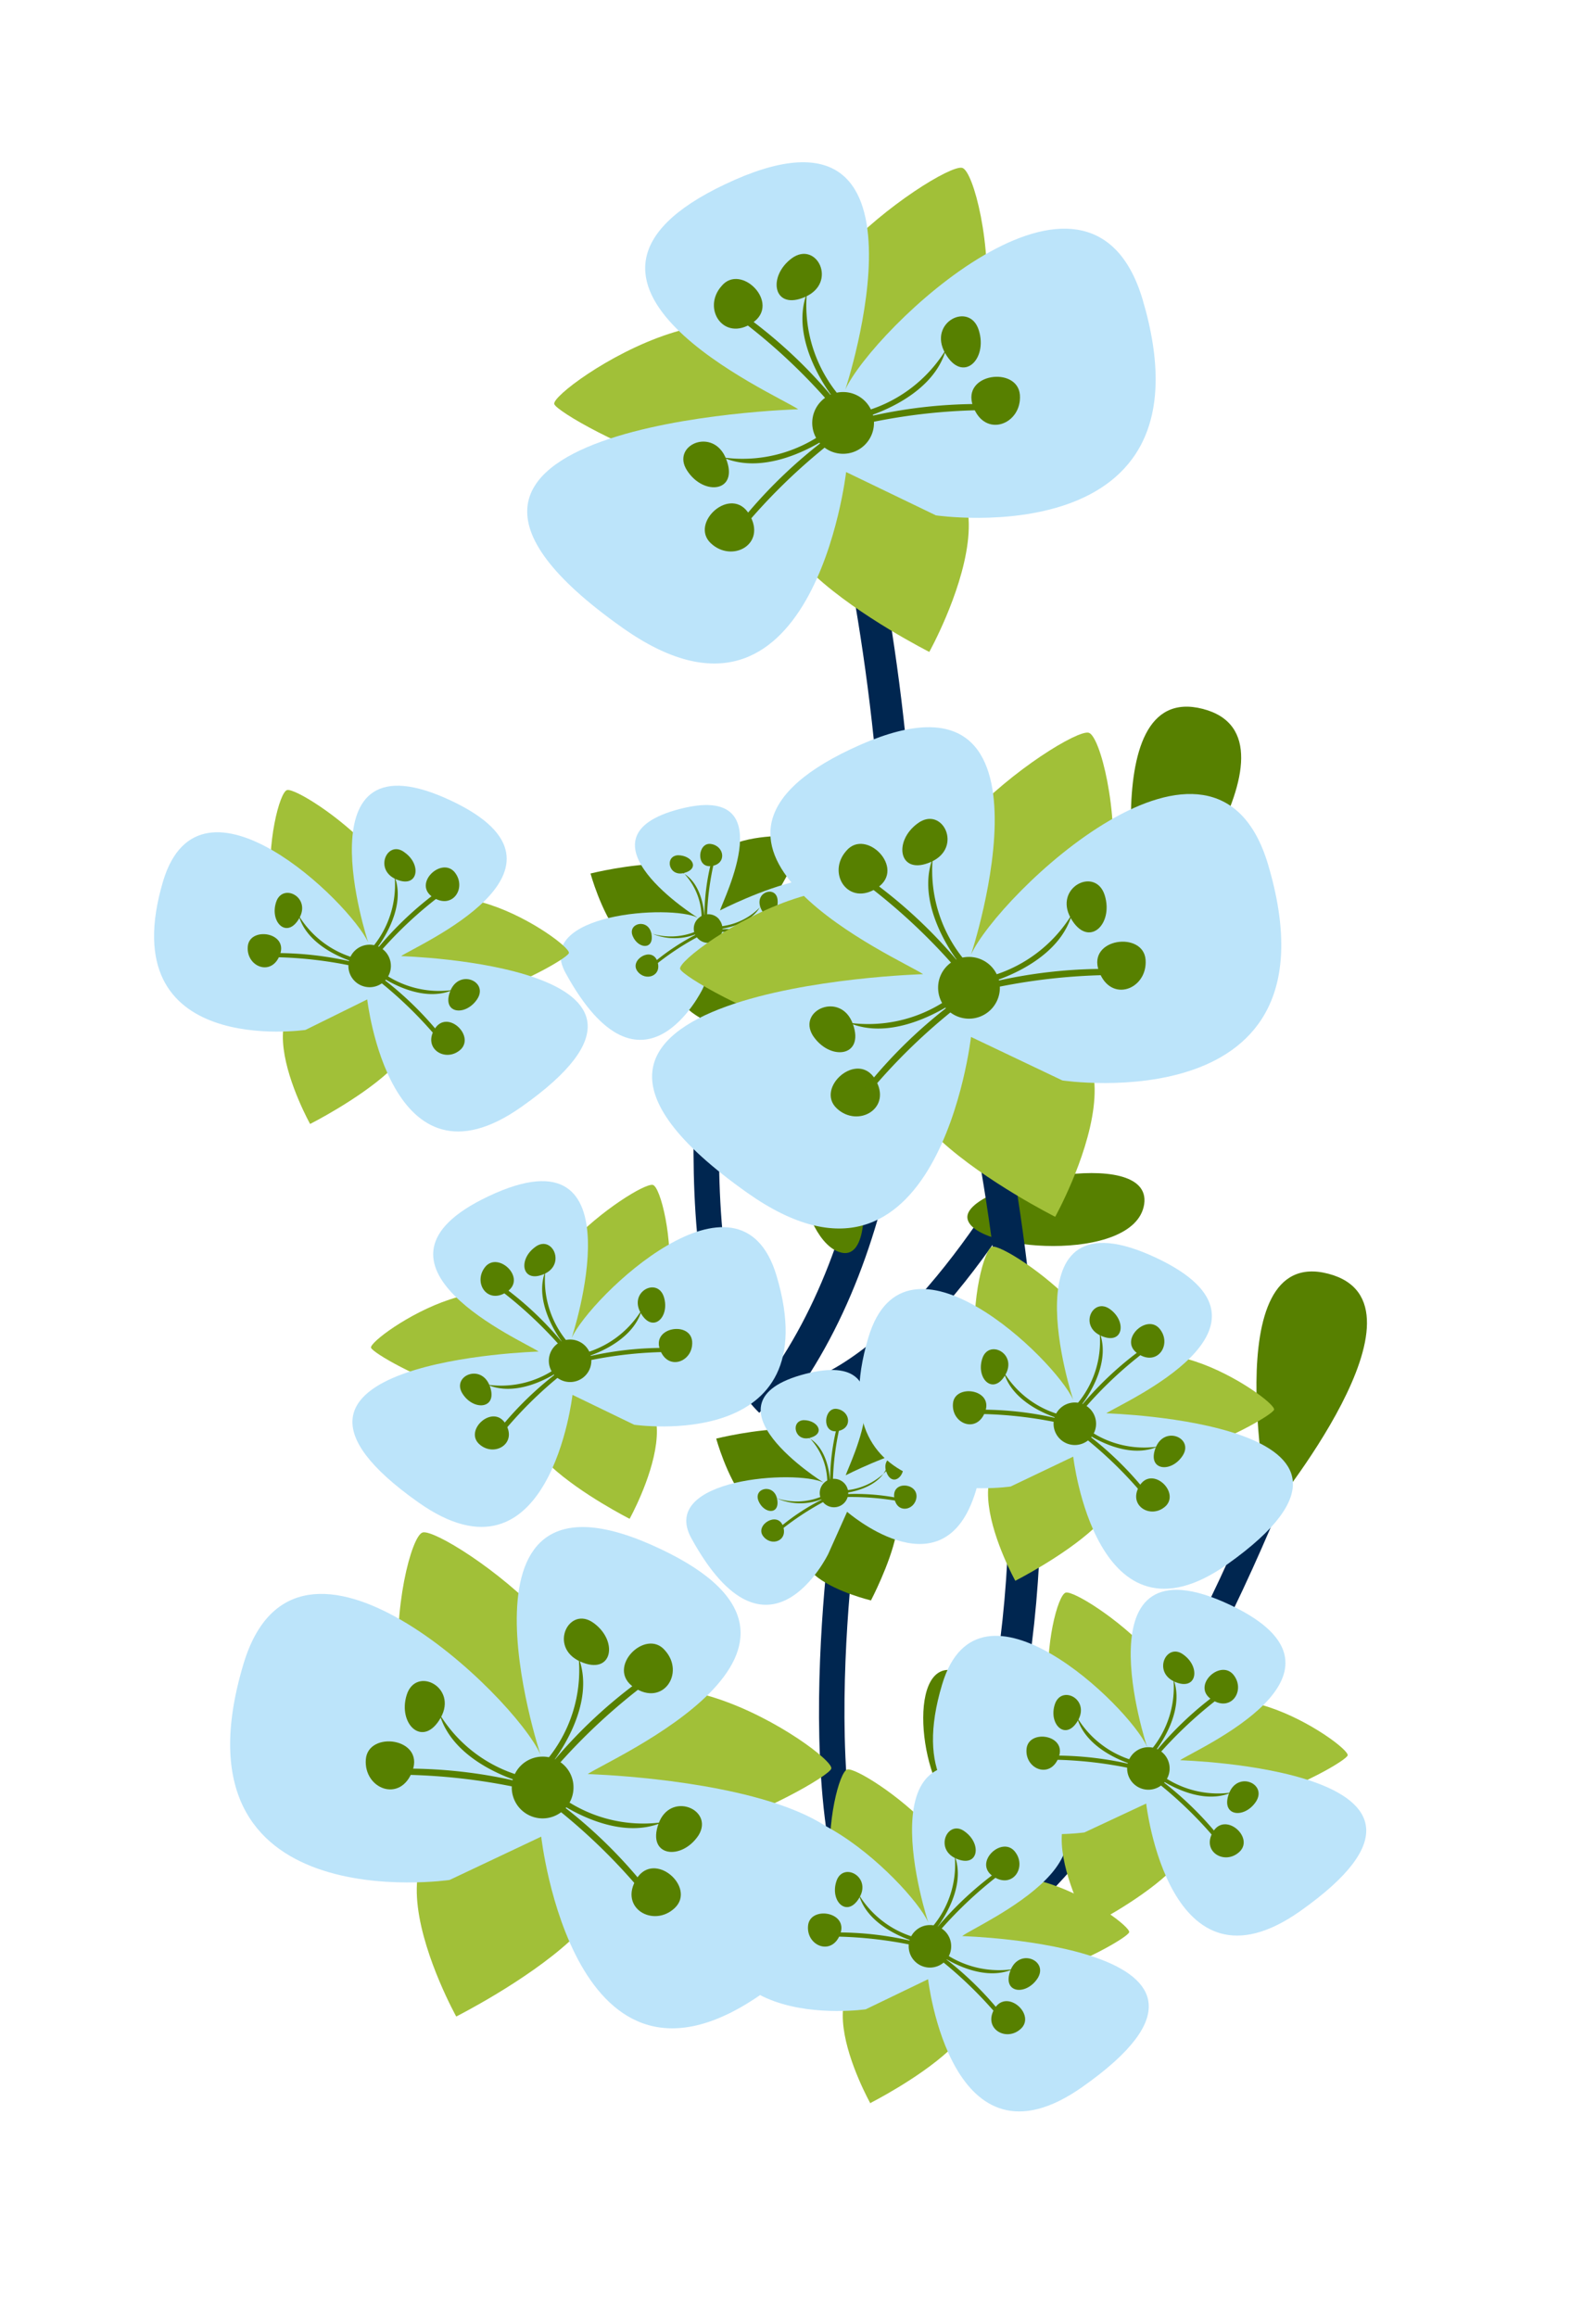 <svg xmlns="http://www.w3.org/2000/svg" xmlns:xlink="http://www.w3.org/1999/xlink" width="79.62" height="115.53" viewBox="0 0 79.62 115.53">
  <defs>
    <style>
      .cls-1, .cls-3, .cls-5 {
        fill: none;
      }

      .cls-2 {
        clip-path: url(#clip-path);
      }

      .cls-3, .cls-5 {
        stroke: #002650;
        stroke-miterlimit: 10;
      }

      .cls-3 {
        stroke-width: 1.59px;
      }

      .cls-4 {
        fill: #a1c038;
      }

      .cls-5 {
        stroke-width: 1.27px;
      }

      .cls-6 {
        fill: #bce4fa;
      }

      .cls-7 {
        fill: #578000;
      }
    </style>
    <clipPath id="clip-path">
      <rect class="cls-1" x="7.69" y="8.09" width="60.5" height="97.2"/>
    </clipPath>
  </defs>
  <title>10 Bloem 2</title>
  <g id="Laag_1" data-name="Laag 1">
    <g class="cls-2">
      <path class="cls-3" d="M41.56,21.15S50.83,54.21,38.36,70"/>
      <path class="cls-4" d="M48,8.37c-1.09-.28-13.1,8-5.86,11.06C51.91,23.53,49.12,8.65,48,8.37"/>
      <path class="cls-4" d="M27.65,20.15c.23.71,13.57,7.88,12.47,0-1.2-8.6-12.69-.72-12.47,0"/>
      <path class="cls-4" d="M46.36,32.51s6.36-11.44-3.77-9.23,3.77,9.23,3.77,9.23"/>
      <path class="cls-5" d="M58.07,43.93S49,69.06,38.32,70M36,46.83S33.19,65,38.32,70"/>
      <path class="cls-6" d="M46.69,25.7S60.81,27.78,57,14.93C54.33,6,43.49,16.5,42.17,19.43c0,0,5.13-15.53-6-10.24-10.35,4.9,2.62,10.49,3.65,11.22,0,0-23.26.66-8.76,10.9,9.5,6.72,11.15-7.77,11.15-7.77Z"/>
      <path class="cls-7" d="M39.5,12.88c-1.23.91-.93,2.64.68,1.92s.56-2.82-.68-1.92"/>
      <path class="cls-7" d="M36,14.26c-1,1.12.1,2.81,1.54,1.84s-.58-3-1.54-1.84"/>
      <path class="cls-7" d="M40.25,14.63a7,7,0,0,0,1.64,5.13l-.28.13s-2.28-2.79-1.36-5.26"/>
      <path class="cls-7" d="M37,15.62a24.14,24.14,0,0,1,4.6,4.27l-.22.2a29.38,29.38,0,0,0-4.68-4.32Z"/>
      <path class="cls-7" d="M34.28,23.47c.83,1.28,2.58,1.07,1.95-.57s-2.79-.71-1.95.57"/>
      <path class="cls-7" d="M35.46,27.09c1.06,1,2.81.05,1.92-1.44s-3,.42-1.92,1.44"/>
      <path class="cls-7" d="M36.06,22.81a7,7,0,0,0,5.21-1.35l.12.29s-2.91,2.12-5.33,1.06"/>
      <path class="cls-7" d="M36.88,26.1a24.22,24.22,0,0,1,4.51-4.35l.19.22A29.58,29.58,0,0,0,37,26.41Z"/>
      <path class="cls-7" d="M48.83,16.47c.46,1.46-.81,2.68-1.68,1.14s1.23-2.6,1.68-1.14"/>
      <path class="cls-7" d="M50.88,19.69c.11,1.47-1.75,2.2-2.34.56s2.22-2,2.34-.56"/>
      <path class="cls-7" d="M47.19,17.43a7,7,0,0,1-4.35,3.16l.14.27s3.5-.89,4.21-3.43"/>
      <path class="cls-7" d="M49.22,20.15a24.45,24.45,0,0,0-6.24.71l.06.29a29.3,29.3,0,0,1,6.33-.7Z"/>
      <path class="cls-7" d="M57.08,60.05c-.45,3-8.71,2.34-8.82.67s9.26-3.68,8.82-.67"/>
      <path class="cls-7" d="M40.86,55.11c-2,.38-1,6.89,1.13,7.36s.85-7.73-1.13-7.36"/>
      <path class="cls-7" d="M40.52,21.09a1.54,1.54,0,1,0,1.54-1.54,1.54,1.54,0,0,0-1.54,1.54"/>
      <path class="cls-7" d="M57.05,47.26S65.64,36.8,60,35.35s-2.94,11.91-2.94,11.91"/>
      <path class="cls-7" d="M29.46,43.56s8-2,5.34,2.2c-3.33,5.25-5.34-2.2-5.34-2.2"/>
      <path class="cls-7" d="M40.16,41.72s-2.69,6.92-4.42,3.68c-2.33-4.35,4.42-3.68,4.42-3.68"/>
      <path class="cls-7" d="M37.17,51.63s-6.56-1.54-1.38-4.39,1.38,4.39,1.38,4.39"/>
      <path class="cls-6" d="M35.05,49.32s-3,6.2-6.83-.79c-1.66-3,5.25-3.43,6.58-2.77,0,0-6.4-4-.88-5.42,5.12-1.32,2.17,4.49,2,5.06,0,0,8.51-4.4,6.33,1.28-1.73,4.49-6.25.53-6.25.53Z"/>
      <path class="cls-7" d="M33.82,42.65c.7,0,1.11.66.32.88s-1-.84-.32-.88"/>
      <path class="cls-7" d="M35.48,42.09c.67.11.79,1,0,1.1s-.67-1.22,0-1.1"/>
      <path class="cls-7" d="M34.06,43.49a3.23,3.23,0,0,1,.94,2.3l.14,0s0-1.66-1.08-2.26"/>
      <path class="cls-7" d="M35.51,42.88a11.24,11.24,0,0,0-.37,2.87h.13a13.75,13.75,0,0,1,.39-2.91Z"/>
      <path class="cls-7" d="M38.79,44.86c.09.7-.6,1.14-.86.37s.78-1.07.86-.37"/>
      <path class="cls-7" d="M39.44,46.49c-.07.68-1,.85-1.1.06s1.18-.73,1.1-.06"/>
      <path class="cls-7" d="M38,45.15a3.22,3.22,0,0,1-2.25,1.06l0,.14s1.66-.11,2.21-1.2"/>
      <path class="cls-7" d="M38.65,46.56a11.12,11.12,0,0,0-2.89-.21v.13a13.81,13.81,0,0,1,2.93.23Z"/>
      <path class="cls-7" d="M31.56,46.67c.27.66,1.08.71.94-.09s-1.2-.56-.94.09"/>
      <path class="cls-7" d="M31.79,48.42c.39.55,1.27.26,1-.49s-1.39-.07-1,.49"/>
      <path class="cls-7" d="M32.43,46.53a3.25,3.25,0,0,0,2.48-.17l0,.14a2.89,2.89,0,0,1-2.51,0"/>
      <path class="cls-7" d="M32.51,48.09a11.4,11.4,0,0,1,2.42-1.59l.07.12a13.76,13.76,0,0,0-2.45,1.62Z"/>
      <path class="cls-7" d="M35.88,45.86a.71.71,0,0,1-1.1.9.69.69,0,0,1,.1-1,.7.7,0,0,1,1,.09"/>
      <path class="cls-3" d="M47.83,49.33s9.28,33.05-3.2,48.85"/>
      <path class="cls-4" d="M54.31,36.54c-1.09-.28-13.11,8-5.87,11.07,9.74,4.09,7-10.79,5.87-11.07"/>
      <path class="cls-4" d="M33.93,48.32c.23.71,13.56,7.88,12.46,0-1.2-8.6-12.69-.72-12.46,0"/>
      <path class="cls-4" d="M52.64,60.68S59,49.24,48.86,51.45s3.78,9.23,3.78,9.23"/>
      <path class="cls-5" d="M64.34,72.1s-9.07,25.13-19.75,26M42.25,75s-2.79,18.15,2.34,23.13"/>
      <path class="cls-6" d="M53,53.88S67.09,56,63.26,43.11c-2.65-8.9-13.5,1.56-14.82,4.5,0,0,5.14-15.53-6-10.25C32.06,42.26,45,47.85,46.05,48.58c0,0-23.26.66-8.76,10.91,9.51,6.71,11.15-7.78,11.15-7.78Z"/>
      <path class="cls-7" d="M45.78,41.06c-1.24.9-.94,2.64.67,1.92s.56-2.83-.67-1.92"/>
      <path class="cls-7" d="M42.22,42.43c-1,1.12.11,2.81,1.55,1.84s-.58-3-1.55-1.84"/>
      <path class="cls-7" d="M46.53,42.8a7,7,0,0,0,1.63,5.13l-.28.13s-2.28-2.79-1.35-5.26"/>
      <path class="cls-7" d="M43.29,43.79a24.24,24.24,0,0,1,4.59,4.27l-.21.2A29.87,29.87,0,0,0,43,43.94Z"/>
      <path class="cls-7" d="M40.55,51.64c.84,1.28,2.59,1.08,2-.57s-2.79-.71-2,.57"/>
      <path class="cls-7" d="M41.74,55.27c1.06,1,2.8,0,1.92-1.45s-3,.42-1.92,1.45"/>
      <path class="cls-7" d="M42.34,51a7,7,0,0,0,5.21-1.36l.11.29S44.75,52.05,42.34,51"/>
      <path class="cls-7" d="M43.15,54.28a24.16,24.16,0,0,1,4.51-4.36l.19.22a29.58,29.58,0,0,0-4.57,4.44Z"/>
      <path class="cls-7" d="M55.11,44.64c.46,1.46-.82,2.68-1.69,1.15s1.23-2.6,1.69-1.15"/>
      <path class="cls-7" d="M57.15,47.86c.11,1.47-1.74,2.2-2.33.56s2.22-2,2.33-.56"/>
      <path class="cls-7" d="M53.47,45.6a7,7,0,0,1-4.36,3.16l.15.27s3.49-.89,4.21-3.43"/>
      <path class="cls-7" d="M55.49,48.32a24.39,24.39,0,0,0-6.23.71l.05.29a30,30,0,0,1,6.33-.7Z"/>
      <path class="cls-7" d="M63.35,88.22c-.45,3-8.7,2.35-8.81.67s9.26-3.68,8.81-.67"/>
      <path class="cls-7" d="M47.14,83.29c-2,.37-1,6.88,1.13,7.35s.85-7.73-1.13-7.35"/>
      <path class="cls-7" d="M46.8,49.26a1.54,1.54,0,1,0,1.53-1.54,1.53,1.53,0,0,0-1.53,1.54"/>
      <path class="cls-7" d="M63.33,75.43S71.92,65,66.27,63.52s-2.94,11.91-2.94,11.91"/>
      <path class="cls-7" d="M35.73,71.74s8-2,5.35,2.19c-3.33,5.26-5.35-2.19-5.35-2.19"/>
      <path class="cls-7" d="M46.44,69.9S43.75,76.82,42,73.58c-2.33-4.36,4.42-3.68,4.42-3.68"/>
      <path class="cls-7" d="M43.45,79.81s-6.57-1.55-1.39-4.39,1.39,4.39,1.39,4.39"/>
      <path class="cls-6" d="M41.32,77.49s-3,6.2-6.83-.78c-1.65-3,5.25-3.43,6.59-2.78,0,0-6.41-4-.89-5.42,5.12-1.31,2.17,4.5,2,5.06,0,0,8.5-4.39,6.32,1.28-1.72,4.49-6.25.54-6.25.54Z"/>
      <path class="cls-7" d="M40.09,70.82c.7,0,1.11.66.33.88s-1-.84-.33-.88"/>
      <path class="cls-7" d="M41.76,70.26c.67.11.79,1,0,1.11s-.66-1.22,0-1.11"/>
      <path class="cls-7" d="M40.34,71.66a3.23,3.23,0,0,1,.93,2.3l.14,0s0-1.66-1.07-2.26"/>
      <path class="cls-7" d="M41.78,71.05a11.24,11.24,0,0,0-.37,2.87h.14A13.53,13.53,0,0,1,41.93,71Z"/>
      <path class="cls-7" d="M45.07,73c.08.7-.6,1.15-.86.38s.78-1.08.86-.38"/>
      <path class="cls-7" d="M45.72,74.67c-.08.67-1,.84-1.11,0s1.18-.73,1.11,0"/>
      <path class="cls-7" d="M44.24,73.33a3.19,3.19,0,0,1-2.24,1l0,.14s1.66-.11,2.2-1.19"/>
      <path class="cls-7" d="M44.93,74.73A11.12,11.12,0,0,0,42,74.52v.14a13.58,13.58,0,0,1,2.93.22Z"/>
      <path class="cls-7" d="M37.84,74.85c.27.65,1.08.71.93-.09s-1.2-.57-.93.09"/>
      <path class="cls-7" d="M38.06,76.59c.4.56,1.27.26,1-.49s-1.39-.06-1,.49"/>
      <path class="cls-7" d="M38.7,74.7a3.22,3.22,0,0,0,2.48-.16l0,.14a2.89,2.89,0,0,1-2.51,0"/>
      <path class="cls-7" d="M38.79,76.26a10.84,10.84,0,0,1,2.42-1.58l.07.11a14.1,14.1,0,0,0-2.46,1.62Z"/>
      <path class="cls-7" d="M42.15,74a.71.71,0,1,1-1-.09.71.71,0,0,1,1,.09"/>
      <path class="cls-4" d="M21.09,76.42c1.1-.28,13.11,8,5.87,11.06-9.74,4.1-7-10.78-5.87-11.06"/>
      <path class="cls-4" d="M41.47,88.2c-.23.71-13.56,7.88-12.46,0,1.2-8.6,12.69-.72,12.46,0"/>
      <path class="cls-4" d="M22.76,100.56s-6.36-11.44,3.78-9.23-3.78,9.23-3.78,9.23"/>
      <path class="cls-6" d="M22.43,93.75S8.31,95.83,12.14,83c2.65-8.9,13.5,1.56,14.82,4.49,0,0-5.13-15.53,6-10.24,10.35,4.9-2.61,10.49-3.64,11.22,0,0,23.26.66,8.76,10.91C28.61,106.08,27,91.59,27,91.59Z"/>
      <path class="cls-7" d="M29.62,80.94c1.24.9.94,2.64-.67,1.92s-.56-2.83.67-1.92"/>
      <path class="cls-7" d="M33.18,82.31c1,1.12-.1,2.81-1.55,1.84s.59-3,1.55-1.84"/>
      <path class="cls-7" d="M28.87,82.68a7,7,0,0,1-1.63,5.13l.28.13s2.28-2.79,1.35-5.26"/>
      <path class="cls-7" d="M32.11,83.67a24.24,24.24,0,0,0-4.59,4.27l.21.2a29.87,29.87,0,0,1,4.68-4.32Z"/>
      <path class="cls-7" d="M34.85,91.52c-.84,1.28-2.59,1.08-2-.57s2.79-.71,2,.57"/>
      <path class="cls-7" d="M33.66,95.15c-1.06,1-2.8,0-1.91-1.45s3,.42,1.91,1.45"/>
      <path class="cls-7" d="M33.06,90.87a7,7,0,0,1-5.2-1.36l-.12.29s2.91,2.13,5.32,1.07"/>
      <path class="cls-7" d="M32.25,94.16a24.16,24.16,0,0,0-4.51-4.36l-.19.22a29.58,29.58,0,0,1,4.57,4.44Z"/>
      <path class="cls-7" d="M20.29,84.52c-.46,1.46.82,2.68,1.69,1.15s-1.23-2.61-1.69-1.15"/>
      <path class="cls-7" d="M18.25,87.74c-.11,1.47,1.74,2.2,2.33.56s-2.22-2-2.33-.56"/>
      <path class="cls-7" d="M21.93,85.48a7,7,0,0,0,4.36,3.16l-.15.27s-3.49-.89-4.21-3.43"/>
      <path class="cls-7" d="M19.91,88.2a24.39,24.39,0,0,1,6.23.71l-.05.29a30,30,0,0,0-6.33-.7Z"/>
      <path class="cls-7" d="M28.61,89.14a1.54,1.54,0,1,1-1.54-1.54,1.53,1.53,0,0,1,1.54,1.54"/>
      <path class="cls-4" d="M42.27,88.24c.75-.19,9,5.53,4,7.63-6.71,2.83-4.79-7.44-4-7.63"/>
      <path class="cls-4" d="M56.33,96.36c-.16.5-9.36,5.44-8.6,0,.83-5.93,8.75-.49,8.6,0"/>
      <path class="cls-4" d="M43.42,104.89S39,97,46,98.52s-2.61,6.37-2.61,6.37"/>
      <path class="cls-6" d="M43.19,100.2s-9.74,1.43-7.1-7.43c1.83-6.14,9.31,1.08,10.22,3.1,0,0-3.54-10.71,4.17-7.07C57.62,92.18,48.67,96,48,96.55c0,0,16.05.45,6,7.52-6.56,4.63-7.7-5.37-7.7-5.37Z"/>
      <path class="cls-7" d="M48.15,91.35c.85.63.65,1.82-.46,1.33s-.39-2,.46-1.33"/>
      <path class="cls-7" d="M50.6,92.3c.67.77-.07,1.94-1.06,1.27s.4-2,1.06-1.27"/>
      <path class="cls-7" d="M47.63,92.56a4.8,4.8,0,0,1-1.12,3.53l.19.09s1.57-1.92.93-3.62"/>
      <path class="cls-7" d="M49.87,93.24a17.08,17.08,0,0,0-3.17,2.94l.15.14a20.48,20.48,0,0,1,3.23-3Z"/>
      <path class="cls-7" d="M51.76,98.66c-.58.88-1.79.74-1.35-.4s1.92-.49,1.35.4"/>
      <path class="cls-7" d="M50.94,101.16c-.73.7-1.93,0-1.32-1s2.05.29,1.32,1"/>
      <path class="cls-7" d="M50.53,98.2a4.82,4.82,0,0,1-3.6-.93l-.08.2s2,1.46,3.68.73"/>
      <path class="cls-7" d="M50,100.47a16.4,16.4,0,0,0-3.11-3l-.13.15a20.52,20.52,0,0,1,3.15,3.06Z"/>
      <path class="cls-7" d="M41.72,93.83c-.32,1,.56,1.84,1.16.79s-.85-1.8-1.16-.79"/>
      <path class="cls-7" d="M40.31,96.05c-.08,1,1.2,1.51,1.61.39s-1.54-1.41-1.61-.39"/>
      <path class="cls-7" d="M42.85,94.49a4.84,4.84,0,0,0,3,2.18l-.1.19s-2.41-.62-2.9-2.37"/>
      <path class="cls-7" d="M41.45,96.37a16.24,16.24,0,0,1,4.3.49l0,.19a20.62,20.62,0,0,0-4.37-.48Z"/>
      <path class="cls-7" d="M47.45,97A1.06,1.06,0,1,1,46.39,96,1.05,1.05,0,0,1,47.45,97"/>
      <path class="cls-4" d="M49.5,62.17c.75-.19,9,5.54,4,7.64-6.72,2.82-4.8-7.45-4-7.64"/>
      <path class="cls-4" d="M63.56,70.3c-.16.49-9.36,5.44-8.6,0,.83-5.93,8.75-.49,8.6,0"/>
      <path class="cls-4" d="M50.65,78.83s-4.39-7.89,2.6-6.37-2.6,6.37-2.6,6.37"/>
      <path class="cls-6" d="M50.42,74.13s-9.74,1.44-7.1-7.43c1.83-6.13,9.31,1.08,10.22,3.11,0,0-3.54-10.72,4.17-7.07,7.14,3.38-1.81,7.24-2.52,7.74,0,0,16,.45,6.05,7.52-6.56,4.64-7.7-5.36-7.7-5.36Z"/>
      <path class="cls-7" d="M55.38,65.29c.85.62.65,1.82-.46,1.32s-.39-1.94.46-1.32"/>
      <path class="cls-7" d="M57.83,66.24c.67.77-.07,1.93-1.06,1.27s.4-2,1.06-1.27"/>
      <path class="cls-7" d="M54.86,66.49A4.82,4.82,0,0,1,53.74,70l.19.09s1.57-1.92.93-3.63"/>
      <path class="cls-7" d="M57.1,67.18a16.71,16.71,0,0,0-3.17,2.94l.15.14a20,20,0,0,1,3.23-3Z"/>
      <path class="cls-7" d="M59,72.59c-.58.89-1.79.74-1.35-.39s1.92-.49,1.35.39"/>
      <path class="cls-7" d="M58.17,75.09c-.73.71-1.94,0-1.32-1s2,.29,1.32,1"/>
      <path class="cls-7" d="M57.75,72.14a4.85,4.85,0,0,1-3.59-.93l-.08.19s2,1.47,3.67.74"/>
      <path class="cls-7" d="M57.19,74.41a16.66,16.66,0,0,0-3.11-3l-.13.16a20.52,20.52,0,0,1,3.15,3.06Z"/>
      <path class="cls-7" d="M49,67.76c-.32,1,.56,1.85,1.16.79s-.85-1.79-1.16-.79"/>
      <path class="cls-7" d="M47.54,70c-.08,1,1.2,1.52,1.61.39S47.61,69,47.54,70"/>
      <path class="cls-7" d="M50.08,68.43a4.81,4.81,0,0,0,3,2.17l-.1.19s-2.41-.61-2.9-2.36"/>
      <path class="cls-7" d="M48.68,70.3a16.7,16.7,0,0,1,4.3.49l0,.2a20.5,20.5,0,0,0-4.36-.48Z"/>
      <path class="cls-7" d="M54.68,71a1.06,1.06,0,1,1-1.06-1.06A1.06,1.06,0,0,1,54.68,71"/>
      <path class="cls-4" d="M53.17,79.42c.75-.19,9,5.53,4,7.63-6.72,2.83-4.8-7.44-4-7.63"/>
      <path class="cls-4" d="M67.23,87.54c-.16.5-9.36,5.44-8.6,0,.83-5.93,8.76-.49,8.6,0"/>
      <path class="cls-4" d="M54.32,96.07s-4.38-7.89,2.61-6.37-2.61,6.37-2.61,6.37"/>
      <path class="cls-6" d="M54.1,91.38S44.35,92.81,47,84c1.83-6.14,9.31,1.08,10.22,3.1,0,0-3.54-10.71,4.16-7.06,7.14,3.38-1.81,7.23-2.51,7.74,0,0,16,.45,6,7.52-6.56,4.63-7.69-5.36-7.69-5.36Z"/>
      <path class="cls-7" d="M59.06,82.53c.85.63.64,1.83-.47,1.33s-.38-2,.47-1.33"/>
      <path class="cls-7" d="M61.51,83.49c.66.77-.07,1.93-1.07,1.26s.4-2,1.07-1.26"/>
      <path class="cls-7" d="M58.54,83.74a4.86,4.86,0,0,1-1.13,3.54l.19.09s1.58-1.93.94-3.63"/>
      <path class="cls-7" d="M60.77,84.42a16.89,16.89,0,0,0-3.17,3l.15.13a21,21,0,0,1,3.23-3Z"/>
      <path class="cls-7" d="M62.66,89.84c-.58.88-1.78.74-1.35-.4s1.92-.49,1.35.4"/>
      <path class="cls-7" d="M61.84,92.34c-.73.7-1.93,0-1.32-1s2.06.29,1.32,1"/>
      <path class="cls-7" d="M61.43,89.39a4.82,4.82,0,0,1-3.59-.94l-.08.2s2,1.47,3.67.74"/>
      <path class="cls-7" d="M60.87,91.66a16.67,16.67,0,0,0-3.11-3l-.13.15a20.25,20.25,0,0,1,3.15,3.07Z"/>
      <path class="cls-7" d="M52.62,85c-.32,1,.56,1.85,1.16.79S52.94,84,52.62,85"/>
      <path class="cls-7" d="M51.21,87.23c-.08,1,1.2,1.51,1.61.39s-1.53-1.41-1.61-.39"/>
      <path class="cls-7" d="M53.75,85.67a4.84,4.84,0,0,0,3,2.18l-.11.19s-2.4-.62-2.9-2.37"/>
      <path class="cls-7" d="M52.36,87.55a16.64,16.64,0,0,1,4.29.49l0,.2a20.42,20.42,0,0,0-4.37-.49Z"/>
      <path class="cls-7" d="M58.35,88.19a1.06,1.06,0,0,1-2.12,0,1.06,1.06,0,0,1,2.12,0"/>
      <path class="cls-4" d="M32.57,59.09c-.76-.19-9,5.53-4.05,7.63,6.72,2.83,4.8-7.44,4.05-7.63"/>
      <path class="cls-4" d="M18.51,67.21c.16.5,9.35,5.44,8.59,0-.82-5.93-8.75-.49-8.59,0"/>
      <path class="cls-4" d="M31.41,75.74s4.39-7.89-2.6-6.37,2.6,6.37,2.6,6.37"/>
      <path class="cls-6" d="M31.64,71.05s9.74,1.43,7.1-7.43c-1.83-6.14-9.31,1.08-10.22,3.1,0,0,3.54-10.71-4.16-7.06-7.14,3.38,1.8,7.23,2.51,7.74,0,0-16,.45-6,7.52,6.55,4.63,7.69-5.36,7.69-5.36Z"/>
      <path class="cls-7" d="M26.68,62.2c-.85.63-.64,1.82.47,1.33s.38-2-.47-1.33"/>
      <path class="cls-7" d="M24.23,63.15c-.67.78.07,1.94,1.06,1.27s-.4-2-1.06-1.27"/>
      <path class="cls-7" d="M27.2,63.41a4.79,4.79,0,0,0,1.13,3.53l-.2.1s-1.57-1.93-.93-3.63"/>
      <path class="cls-7" d="M25,64.09a16.58,16.58,0,0,1,3.17,3l-.14.13a21,21,0,0,0-3.23-3Z"/>
      <path class="cls-7" d="M23.08,69.51c.57.88,1.78.74,1.35-.4s-1.93-.49-1.35.4"/>
      <path class="cls-7" d="M23.89,72c.74.7,1.94,0,1.33-1s-2.06.29-1.33,1"/>
      <path class="cls-7" d="M24.31,69.05a4.79,4.79,0,0,0,3.59-.93l.08.2s-2,1.47-3.67.73"/>
      <path class="cls-7" d="M24.87,71.32a16.74,16.74,0,0,1,3.11-3l.13.15A20.25,20.25,0,0,0,25,71.54Z"/>
      <path class="cls-7" d="M33.12,64.68c.31,1-.56,1.85-1.16.79s.84-1.8,1.16-.79"/>
      <path class="cls-7" d="M34.53,66.9c.07,1-1.21,1.51-1.61.39s1.53-1.41,1.61-.39"/>
      <path class="cls-7" d="M32,65.34a4.88,4.88,0,0,1-3,2.18l.1.19s2.41-.62,2.91-2.37"/>
      <path class="cls-7" d="M33.38,67.22a16.74,16.74,0,0,0-4.3.49l0,.2a20.42,20.42,0,0,1,4.37-.49Z"/>
      <path class="cls-7" d="M27.38,67.86a1.06,1.06,0,1,0,1.06-1.06,1.06,1.06,0,0,0-1.06,1.06"/>
      <path class="cls-4" d="M14.32,39.4c.75-.19,9,5.53,4.05,7.63-6.72,2.83-4.8-7.44-4.05-7.63"/>
      <path class="cls-4" d="M28.38,47.53c-.16.49-9.36,5.43-8.6,0,.83-5.93,8.75-.5,8.6,0"/>
      <path class="cls-4" d="M15.47,56.05s-4.39-7.88,2.61-6.36-2.61,6.36-2.61,6.36"/>
      <path class="cls-6" d="M15.24,51.36s-9.74,1.43-7.1-7.43C10,37.79,17.45,45,18.37,47c0,0-3.55-10.71,4.16-7.06,7.14,3.38-1.81,7.23-2.52,7.74,0,0,16.05.45,6,7.52-6.56,4.63-7.69-5.36-7.69-5.36Z"/>
      <path class="cls-7" d="M20.2,42.52c.86.62.65,1.82-.46,1.32s-.39-2,.46-1.32"/>
      <path class="cls-7" d="M22.66,43.47c.66.77-.07,1.93-1.07,1.27s.4-2,1.07-1.27"/>
      <path class="cls-7" d="M19.69,43.72a4.86,4.86,0,0,1-1.13,3.54l.19.09s1.58-1.93.94-3.63"/>
      <path class="cls-7" d="M21.92,44.4a16.89,16.89,0,0,0-3.17,3l.15.14a20,20,0,0,1,3.23-3Z"/>
      <path class="cls-7" d="M23.81,49.82c-.58.88-1.79.74-1.35-.39s1.92-.49,1.35.39"/>
      <path class="cls-7" d="M23,52.32c-.73.7-1.93,0-1.32-1s2,.29,1.32,1"/>
      <path class="cls-7" d="M22.58,49.37a4.85,4.85,0,0,1-3.6-.94l-.08.2s2,1.47,3.68.74"/>
      <path class="cls-7" d="M22,51.64a16.84,16.84,0,0,0-3.12-3l-.13.16a20.52,20.52,0,0,1,3.15,3.06Z"/>
      <path class="cls-7" d="M13.77,45c-.32,1,.56,1.85,1.16.79S14.08,44,13.77,45"/>
      <path class="cls-7" d="M12.36,47.21c-.08,1,1.2,1.52,1.61.39s-1.54-1.4-1.61-.39"/>
      <path class="cls-7" d="M14.9,45.65a4.8,4.8,0,0,0,3,2.18l-.1.19s-2.41-.62-2.9-2.37"/>
      <path class="cls-7" d="M13.5,47.53a16.7,16.7,0,0,1,4.3.49l0,.2a20.42,20.42,0,0,0-4.37-.49Z"/>
      <path class="cls-7" d="M19.5,48.17a1.06,1.06,0,1,1-1.06-1.06,1.06,1.06,0,0,1,1.06,1.06"/>
    </g>
  </g>
</svg>
